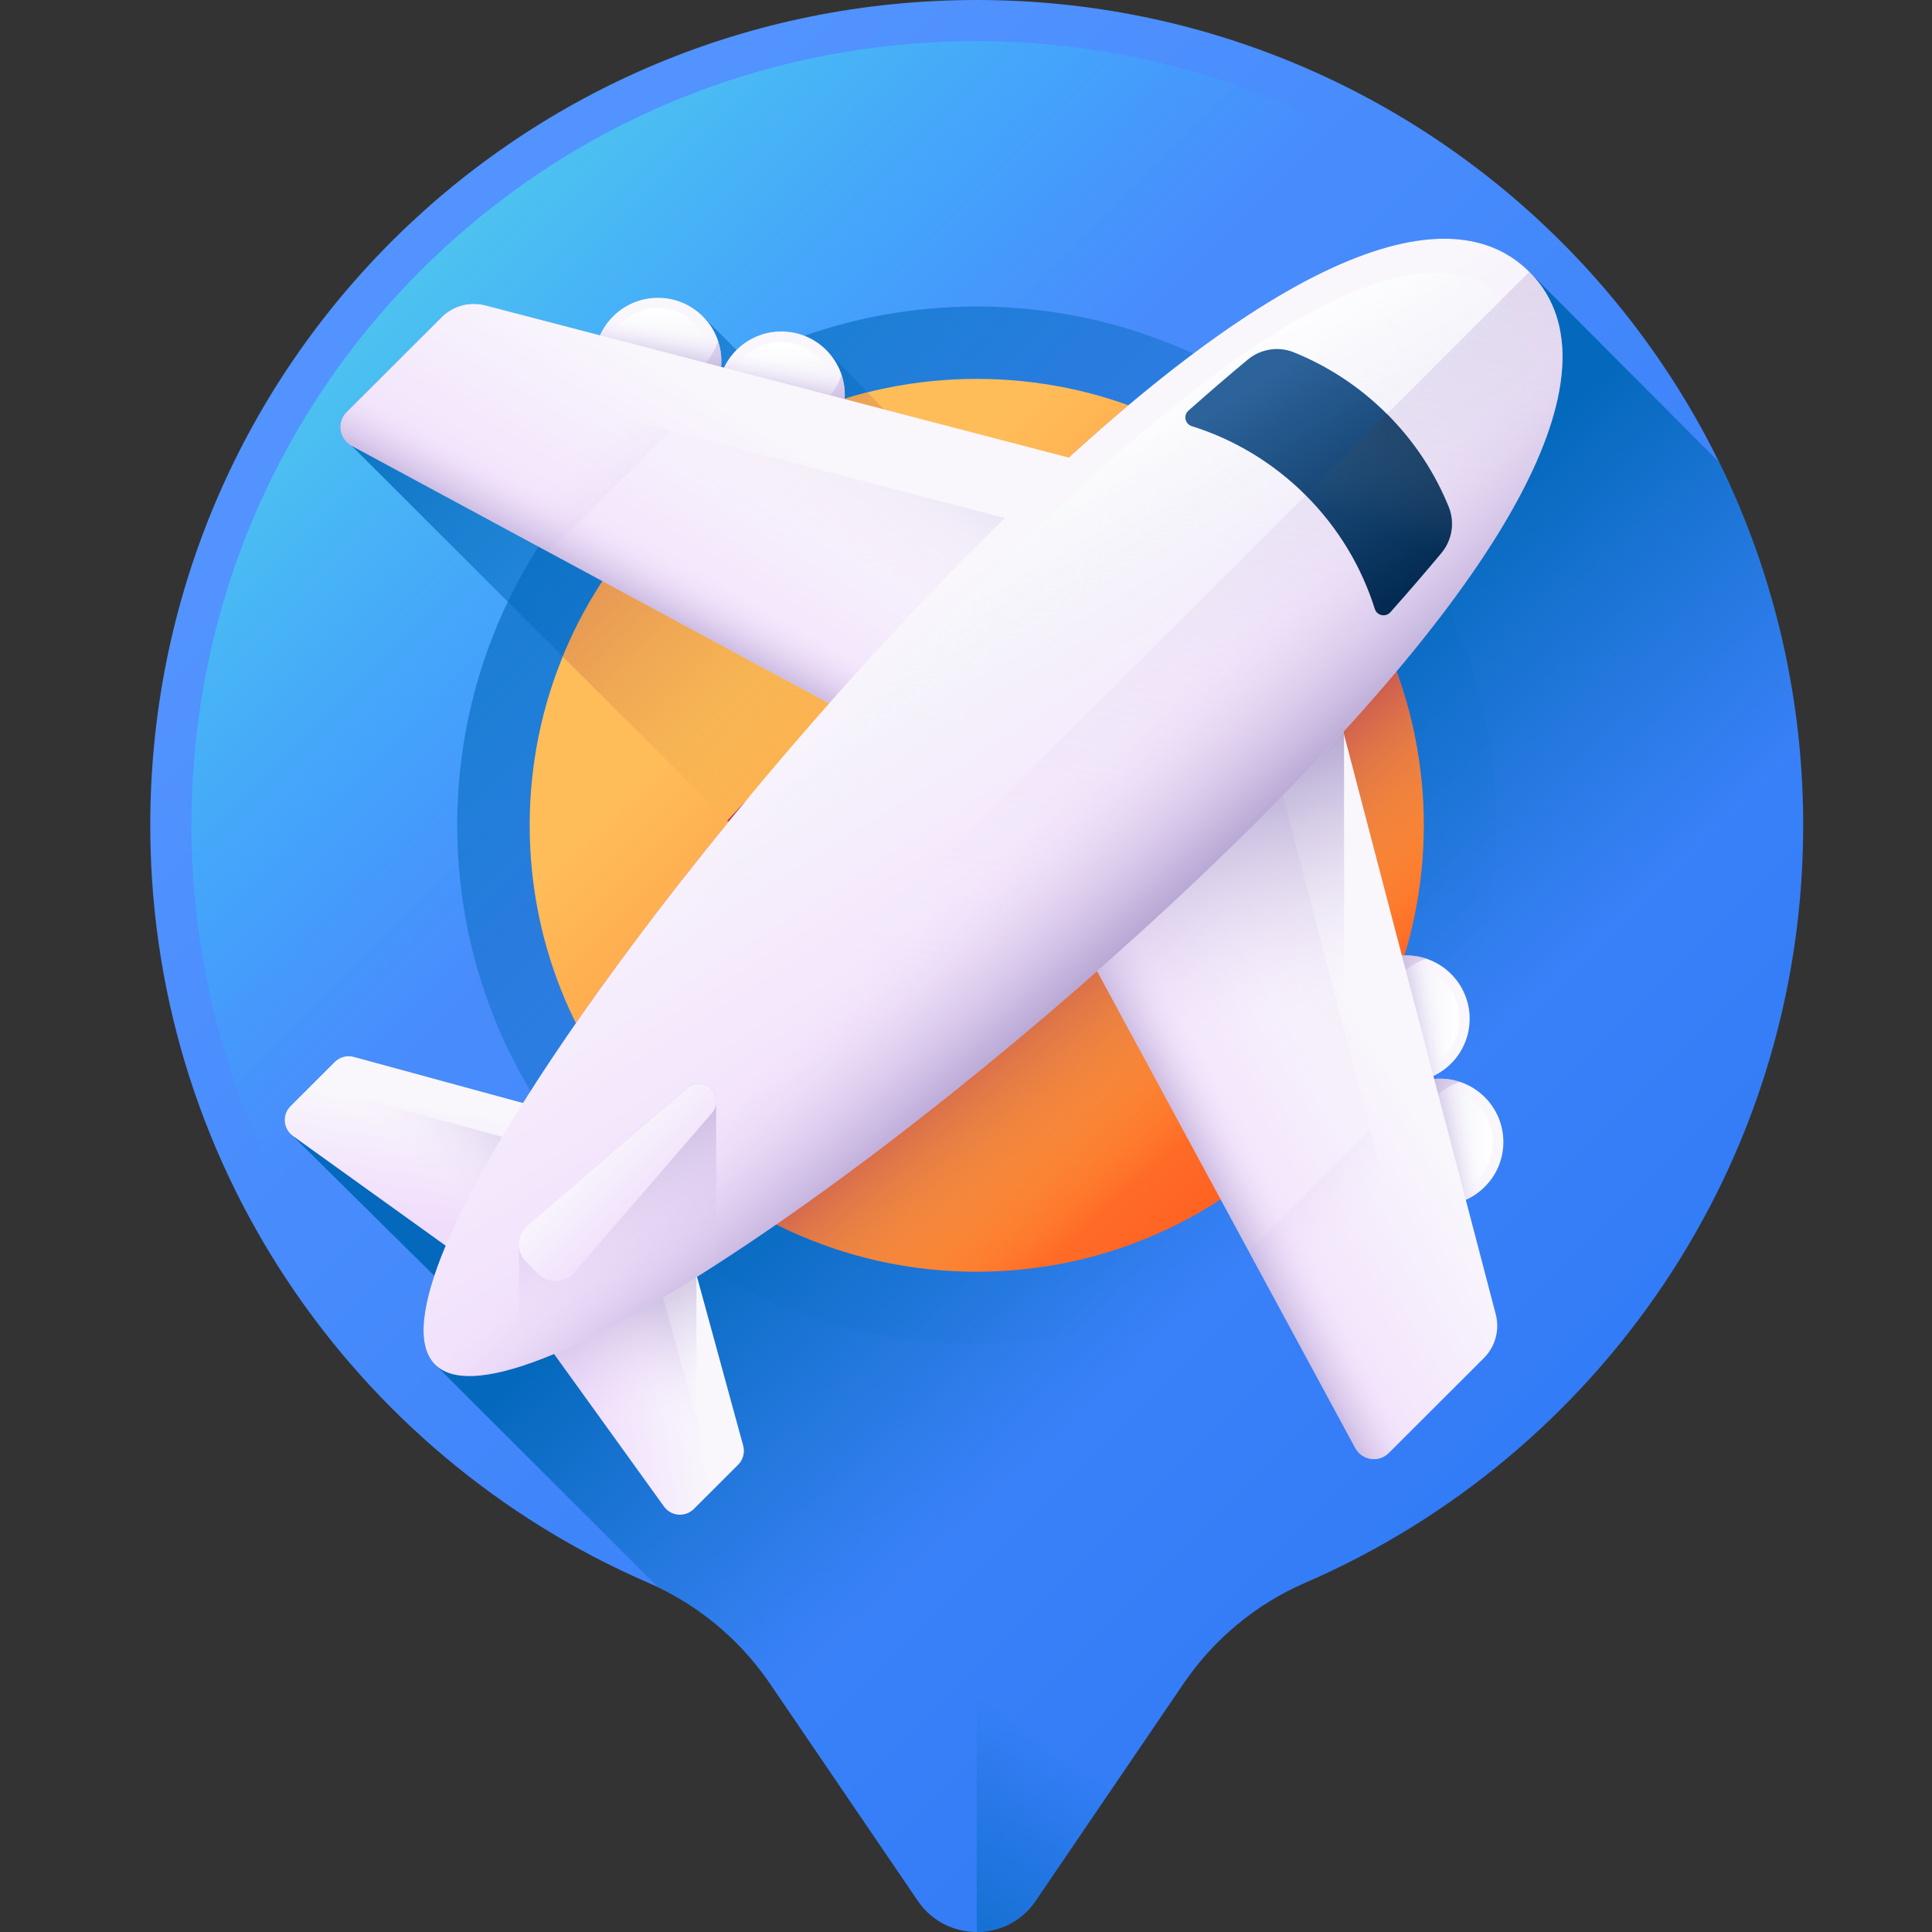 <svg width="90" height="90" viewBox="0 0 90 90" fill="none" xmlns="http://www.w3.org/2000/svg">
<rect x="0" y="0" width="90" height="90" fill="#333333" stroke="none"/>
<g clip-path="url(#clip0_174_280)">
<path d="M84 38.446C84 17.213 66.763 0 45.5 0C24.33 0 7.214 16.912 7.002 38.051C6.842 54.017 16.429 67.764 30.185 73.726C32.487 74.724 34.456 76.357 35.866 78.429L42.755 88.549C44.072 90.484 46.928 90.484 48.245 88.549L55.134 78.429C56.54 76.364 58.498 74.729 60.794 73.736C74.448 67.827 84 54.252 84 38.446Z" fill="url(#paint0_linear_174_280)"/>
<path d="M45.5 88.084C45.277 88.084 44.718 88.025 44.341 87.472L37.453 77.352C35.833 74.973 33.584 73.111 30.949 71.969C17.419 66.105 8.773 52.798 8.92 38.071C9.018 28.355 12.861 19.26 19.741 12.46C26.621 5.661 35.77 1.916 45.5 1.916H45.5C65.671 1.916 82.082 18.303 82.082 38.446C82.082 53.019 73.426 66.181 60.031 71.978C57.411 73.111 55.169 74.97 53.547 77.353L46.659 87.472C46.282 88.025 45.723 88.084 45.5 88.084Z" fill="url(#paint1_linear_174_280)"/>
<path d="M45.5 62.612C58.866 62.612 69.701 51.793 69.701 38.446C69.701 25.099 58.866 14.279 45.5 14.279C32.134 14.279 21.299 25.099 21.299 38.446C21.299 51.793 32.134 62.612 45.5 62.612Z" fill="url(#paint2_linear_174_280)"/>
<path d="M60.794 73.735C74.448 67.827 84 54.252 84 38.446C84 32.373 82.588 26.63 80.077 21.523L71.242 12.663C68.022 9.447 61.347 10.776 49.786 21.317L41.196 19.075L38.487 16.304C37.334 15.151 35.463 15.151 34.309 16.304C34.309 16.304 34.309 16.304 34.309 16.305L32.739 14.735C31.585 13.583 29.714 13.583 28.561 14.735C28.297 14.998 28.097 15.299 27.954 15.619L22.612 14.225C21.881 14.034 21.103 14.245 20.568 14.779L16.144 19.197C15.677 19.663 15.792 20.447 16.373 20.76L33.871 38.234L33.946 38.274C30.219 42.839 26.871 47.395 24.363 51.382L16.482 49.233C16.165 49.146 15.827 49.236 15.595 49.468L13.53 51.529C13.132 51.927 13.185 52.587 13.643 52.916L20.231 59.432C19.58 61.39 19.537 62.837 20.267 63.566L30.659 73.944C32.757 74.953 34.554 76.501 35.867 78.429L37.386 80.661L46.564 89.826C47.217 89.607 47.814 89.183 48.245 88.549L55.134 78.429C56.54 76.363 58.499 74.729 60.794 73.735Z" fill="url(#paint3_linear_174_280)"/>
<path d="M60.794 73.735C74.448 67.827 84 54.252 84 38.446C84 32.373 82.588 26.63 80.077 21.523L71.242 12.663C68.022 9.447 61.347 10.776 49.786 21.317L33.871 38.234L33.946 38.274C30.218 42.839 26.87 47.395 24.362 51.382L16.482 49.233C16.165 49.146 15.826 49.236 15.594 49.468L13.53 51.529C13.131 51.927 13.185 52.587 13.643 52.916L20.23 59.432C19.58 61.39 19.536 62.837 20.267 63.566L30.659 73.944C32.757 74.953 34.554 76.501 35.866 78.429L37.385 80.661L46.564 89.826C47.217 89.607 47.814 89.183 48.245 88.549L55.133 78.429C56.54 76.363 58.499 74.729 60.794 73.735Z" fill="url(#paint4_linear_174_280)"/>
<path d="M45.5 59.241C57.001 59.241 66.325 49.931 66.325 38.446C66.325 26.961 57.001 17.65 45.5 17.65C33.999 17.65 24.675 26.961 24.675 38.446C24.675 49.931 33.999 59.241 45.5 59.241Z" fill="url(#paint5_linear_174_280)"/>
<path d="M45.5 73.659V90C46.543 90 47.587 89.516 48.245 88.549L55.134 78.429C56.54 76.364 58.498 74.729 60.794 73.736C60.852 73.71 60.909 73.684 60.966 73.659H45.5Z" fill="url(#paint6_linear_174_280)"/>
<path d="M45.5 59.242C57.002 59.242 66.325 49.931 66.325 38.446C66.325 29.438 60.589 21.769 52.566 18.879C51.672 19.63 50.746 20.441 49.786 21.317L41.195 19.075L40.414 18.276C33.955 19.895 28.694 24.526 26.214 30.588L33.87 38.234L33.946 38.275C31.334 41.473 28.91 44.667 26.829 47.664C30.232 54.524 37.314 59.242 45.5 59.242Z" fill="url(#paint7_linear_174_280)"/>
<path d="M45.5 59.242C57.002 59.242 66.325 49.931 66.325 38.446C66.325 29.438 60.59 21.769 52.566 18.879C51.672 19.63 50.746 20.441 49.786 21.317L33.871 38.234L33.946 38.275C31.334 41.473 28.91 44.667 26.829 47.664C30.232 54.524 37.314 59.242 45.5 59.242Z" fill="url(#paint8_linear_174_280)"/>
<path d="M13.643 52.916L21.706 58.708L28.038 52.384L16.482 49.233C16.165 49.146 15.826 49.236 15.594 49.468L13.53 51.529C13.131 51.927 13.185 52.587 13.643 52.916Z" fill="url(#paint9_linear_174_280)"/>
<path d="M14.147 50.913L13.53 51.529C13.131 51.927 13.185 52.587 13.642 52.916L21.706 58.708L26.591 53.829L15.034 50.677C14.718 50.591 14.379 50.681 14.147 50.913Z" fill="url(#paint10_linear_174_280)"/>
<path d="M30.932 70.181L25.132 62.129L31.465 55.806L34.621 67.346C34.707 67.662 34.618 68 34.386 68.232L32.321 70.294C31.922 70.692 31.262 70.638 30.932 70.181Z" fill="url(#paint11_linear_174_280)"/>
<path d="M32.938 69.677L32.321 70.294C31.922 70.692 31.262 70.638 30.932 70.181L25.132 62.129L30.018 57.251L33.174 68.791C33.26 69.107 33.171 69.445 32.938 69.677Z" fill="url(#paint12_linear_174_280)"/>
<path d="M32.321 70.294L32.444 70.17V59.543L32.425 59.316L31.465 55.806L25.132 62.129L30.932 70.181C31.261 70.638 31.922 70.692 32.321 70.294Z" fill="url(#paint13_linear_174_280)"/>
<path d="M30.649 19.771C32.281 19.771 33.603 18.45 33.603 16.821C33.603 15.191 32.281 13.87 30.649 13.87C29.017 13.87 27.695 15.191 27.695 16.821C27.695 18.45 29.017 19.771 30.649 19.771Z" fill="url(#paint14_linear_174_280)"/>
<path d="M30.649 19.283C32.011 19.283 33.115 18.18 33.115 16.821C33.115 15.461 32.011 14.358 30.649 14.358C29.287 14.358 28.183 15.461 28.183 16.821C28.183 18.18 29.287 19.283 30.649 19.283Z" fill="url(#paint15_linear_174_280)"/>
<path d="M33.452 15.888C33.312 16.309 33.074 16.706 32.738 17.041C31.584 18.193 29.714 18.193 28.56 17.041C28.224 16.706 27.986 16.309 27.846 15.888C27.504 16.914 27.742 18.09 28.56 18.907C29.714 20.059 31.584 20.059 32.738 18.907C33.556 18.09 33.794 16.914 33.452 15.888Z" fill="url(#paint16_linear_174_280)"/>
<path d="M30.649 19.771C32.281 19.771 33.603 18.45 33.603 16.821C33.603 15.191 32.281 13.87 30.649 13.87C29.017 13.87 27.695 15.191 27.695 16.821C27.695 18.45 29.017 19.771 30.649 19.771Z" fill="url(#paint17_linear_174_280)"/>
<path d="M36.398 21.34C38.03 21.34 39.353 20.019 39.353 18.389C39.353 16.76 38.03 15.439 36.398 15.439C34.767 15.439 33.444 16.76 33.444 18.389C33.444 20.019 34.767 21.34 36.398 21.34Z" fill="url(#paint18_linear_174_280)"/>
<path d="M36.398 20.852C37.76 20.852 38.864 19.75 38.864 18.39C38.864 17.03 37.76 15.928 36.398 15.928C35.036 15.928 33.933 17.03 33.933 18.39C33.933 19.75 35.036 20.852 36.398 20.852Z" fill="url(#paint19_linear_174_280)"/>
<path d="M39.202 17.456C39.061 17.878 38.823 18.274 38.487 18.61C37.334 19.762 35.463 19.762 34.309 18.61C33.973 18.274 33.736 17.878 33.595 17.456C33.254 18.483 33.492 19.659 34.309 20.476C35.463 21.628 37.334 21.628 38.487 20.476C39.305 19.659 39.543 18.483 39.202 17.456Z" fill="url(#paint20_linear_174_280)"/>
<path d="M36.398 21.34C38.03 21.34 39.353 20.019 39.353 18.389C39.353 16.76 38.03 15.439 36.398 15.439C34.767 15.439 33.444 16.76 33.444 18.389C33.444 20.019 34.767 21.34 36.398 21.34Z" fill="url(#paint21_linear_174_280)"/>
<path d="M16.372 20.76L41.323 34.225L53.324 22.24L22.612 14.225C21.88 14.034 21.102 14.245 20.567 14.779L16.144 19.197C15.677 19.663 15.791 20.447 16.372 20.76Z" fill="url(#paint22_linear_174_280)"/>
<path d="M17.716 17.626L16.144 19.197C15.677 19.663 15.791 20.447 16.372 20.76L41.322 34.225L50.473 25.087L19.76 17.073C19.029 16.882 18.251 17.093 17.716 17.626Z" fill="url(#paint23_linear_174_280)"/>
<path d="M31.224 20.064L19.76 17.073C19.029 16.882 18.251 17.093 17.716 17.626L16.144 19.197C15.677 19.663 15.791 20.447 16.372 20.76L25.561 25.719L31.224 20.064Z" fill="url(#paint24_linear_174_280)"/>
<path d="M16.372 20.76L41.323 34.225L45.45 30.103L18.086 17.256L16.144 19.196C15.677 19.663 15.791 20.446 16.372 20.76Z" fill="url(#paint25_linear_174_280)"/>
<path d="M67.078 56.149C68.71 56.149 70.033 54.828 70.033 53.199C70.033 51.569 68.71 50.248 67.078 50.248C65.447 50.248 64.124 51.569 64.124 53.199C64.124 54.828 65.447 56.149 67.078 56.149Z" fill="url(#paint26_linear_174_280)"/>
<path d="M67.079 55.661C68.44 55.661 69.544 54.559 69.544 53.199C69.544 51.839 68.44 50.737 67.079 50.737C65.717 50.737 64.613 51.839 64.613 53.199C64.613 54.559 65.717 55.661 67.079 55.661Z" fill="url(#paint27_linear_174_280)"/>
<path d="M68.013 50.399C67.591 50.539 67.194 50.777 66.858 51.112C65.704 52.265 65.704 54.133 66.858 55.285C67.194 55.62 67.591 55.858 68.013 55.998C66.985 56.339 65.807 56.101 64.989 55.285C63.836 54.133 63.836 52.264 64.989 51.112C65.807 50.296 66.985 50.058 68.013 50.399Z" fill="url(#paint28_linear_174_280)"/>
<path d="M67.078 56.149C68.71 56.149 70.033 54.828 70.033 53.199C70.033 51.569 68.71 50.248 67.078 50.248C65.447 50.248 64.124 51.569 64.124 53.199C64.124 54.828 65.447 56.149 67.078 56.149Z" fill="url(#paint29_linear_174_280)"/>
<path d="M65.508 50.408C67.139 50.408 68.462 49.087 68.462 47.458C68.462 45.828 67.139 44.508 65.508 44.508C63.876 44.508 62.553 45.828 62.553 47.458C62.553 49.087 63.876 50.408 65.508 50.408Z" fill="url(#paint30_linear_174_280)"/>
<path d="M65.508 49.92C66.869 49.92 67.973 48.818 67.973 47.458C67.973 46.098 66.869 44.996 65.508 44.996C64.146 44.996 63.042 46.098 63.042 47.458C63.042 48.818 64.146 49.92 65.508 49.92Z" fill="url(#paint31_linear_174_280)"/>
<path d="M66.442 44.658C66.019 44.798 65.623 45.036 65.287 45.371C64.133 46.524 64.133 48.392 65.287 49.544C65.623 49.879 66.019 50.117 66.442 50.257C65.414 50.598 64.236 50.36 63.418 49.544C62.265 48.391 62.265 46.523 63.418 45.371C64.236 44.555 65.414 44.317 66.442 44.658Z" fill="url(#paint32_linear_174_280)"/>
<path d="M65.508 50.408C67.139 50.408 68.462 49.087 68.462 47.458C68.462 45.828 67.139 44.508 65.508 44.508C63.876 44.508 62.553 45.828 62.553 47.458C62.553 49.087 63.876 50.408 65.508 50.408Z" fill="url(#paint33_linear_174_280)"/>
<path d="M63.134 67.455L49.65 42.54L61.652 30.555L69.678 61.225C69.869 61.955 69.658 62.732 69.123 63.266L64.699 67.683C64.233 68.15 63.448 68.035 63.134 67.455Z" fill="url(#paint34_linear_174_280)"/>
<path d="M66.272 66.113L64.7 67.684C64.233 68.15 63.448 68.035 63.134 67.456L49.65 42.541L58.801 33.403L66.826 64.072C67.018 64.803 66.807 65.579 66.272 66.113Z" fill="url(#paint35_linear_174_280)"/>
<path d="M63.831 52.625L66.827 64.072C67.018 64.802 66.807 65.579 66.272 66.113L64.7 67.684C64.233 68.15 63.448 68.035 63.134 67.455L58.168 58.28L63.831 52.625Z" fill="url(#paint36_linear_174_280)"/>
<path d="M63.134 67.455L49.65 42.54L53.777 38.419L66.642 65.744L64.699 67.684C64.233 68.15 63.448 68.035 63.134 67.455Z" fill="url(#paint37_linear_174_280)"/>
<path d="M62.612 34.224L61.652 30.555L49.65 42.54L62.612 66.491V34.224Z" fill="url(#paint38_linear_174_280)"/>
<path d="M58.705 38.125C44.629 52.182 23.846 67.141 20.267 63.566C16.688 59.992 31.667 39.239 45.744 25.182C59.82 11.126 67.663 9.089 71.242 12.663C74.822 16.237 72.782 24.069 58.705 38.125Z" fill="url(#paint39_linear_174_280)"/>
<path d="M57.42 37.473C44.031 50.843 24.555 65.363 21.511 62.324C18.468 59.284 33.008 39.836 46.397 26.466C59.786 13.096 66.954 10.866 69.998 13.906C73.042 16.945 70.809 24.103 57.42 37.473Z" fill="url(#paint40_linear_174_280)"/>
<path d="M58.705 38.125C72.781 24.069 74.821 16.237 71.242 12.663L20.267 63.566C23.846 67.141 44.629 52.182 58.705 38.125Z" fill="url(#paint41_linear_174_280)"/>
<path d="M58.705 38.125C72.781 24.069 74.821 16.237 71.242 12.663L20.267 63.566C23.846 67.141 44.629 52.182 58.705 38.125Z" fill="url(#paint42_linear_174_280)"/>
<path d="M58.126 16.752C57.246 17.483 56.325 18.274 55.363 19.128C55.117 19.346 55.2 19.751 55.514 19.85C57.456 20.46 59.283 21.532 60.822 23.068C62.361 24.605 63.434 26.43 64.045 28.369C64.144 28.683 64.55 28.765 64.769 28.52C65.624 27.559 66.416 26.64 67.148 25.76C67.646 25.162 67.78 24.338 67.488 23.617C66.849 22.041 65.89 20.564 64.61 19.286C63.33 18.008 61.851 17.05 60.273 16.413C59.55 16.12 58.726 16.254 58.126 16.752Z" fill="url(#paint43_linear_174_280)"/>
<path d="M64.045 28.369C64.144 28.683 64.55 28.765 64.769 28.52C65.624 27.559 66.416 26.64 67.148 25.76C67.646 25.162 67.78 24.338 67.488 23.617C66.849 22.041 65.89 20.564 64.61 19.286L60.822 23.069C62.361 24.605 63.434 26.43 64.045 28.369Z" fill="url(#paint44_linear_174_280)"/>
<path d="M33.363 58.908V51.426C33.401 51.175 33.323 50.911 33.131 50.72C32.826 50.415 32.337 50.397 32.01 50.679L24.565 57.092C24.267 57.348 24.137 57.722 24.175 58.082V63.678C26.561 62.931 29.755 61.235 33.363 58.908Z" fill="url(#paint45_linear_174_280)"/>
<path d="M25.068 59.336L24.503 58.772C24.031 58.301 24.06 57.528 24.565 57.092L32.009 50.679C32.337 50.397 32.826 50.415 33.131 50.72C33.437 51.025 33.455 51.514 33.172 51.84L26.75 59.274C26.314 59.779 25.54 59.807 25.068 59.336Z" fill="url(#paint46_linear_174_280)"/>
</g>
<defs>
<linearGradient id="paint0_linear_174_280" x1="22.264" y1="15.241" x2="98.974" y2="92.059" gradientUnits="userSpaceOnUse">
<stop stop-color="#5293FF"/>
<stop offset="1" stop-color="#2270F2"/>
</linearGradient>
<linearGradient id="paint1_linear_174_280" x1="37.244" y1="30.223" x2="10.287" y2="3.228" gradientUnits="userSpaceOnUse">
<stop stop-color="#18CFFC" stop-opacity="0"/>
<stop offset="1" stop-color="#65E1DC"/>
</linearGradient>
<linearGradient id="paint2_linear_174_280" x1="60.093" y1="53.018" x2="11.893" y2="4.75" gradientUnits="userSpaceOnUse">
<stop stop-color="#0469BC" stop-opacity="0"/>
<stop offset="1" stop-color="#0469BC"/>
</linearGradient>
<linearGradient id="paint3_linear_174_280" x1="41.986" y1="34.351" x2="19.038" y2="11.371" gradientUnits="userSpaceOnUse">
<stop stop-color="#0469BC" stop-opacity="0"/>
<stop offset="1" stop-color="#0469BC"/>
</linearGradient>
<linearGradient id="paint4_linear_174_280" x1="61.904" y1="55.249" x2="49.041" y2="41.281" gradientUnits="userSpaceOnUse">
<stop stop-color="#0469BC" stop-opacity="0"/>
<stop offset="1" stop-color="#0469BC"/>
</linearGradient>
<linearGradient id="paint5_linear_174_280" x1="36.687" y1="29.463" x2="60.48" y2="53.783" gradientUnits="userSpaceOnUse">
<stop stop-color="#FFBD59"/>
<stop offset="1" stop-color="#FF5F20"/>
</linearGradient>
<linearGradient id="paint6_linear_174_280" x1="48.333" y1="80.635" x2="39.705" y2="92.955" gradientUnits="userSpaceOnUse">
<stop stop-color="#0469BC" stop-opacity="0"/>
<stop offset="1" stop-color="#0469BC"/>
</linearGradient>
<linearGradient id="paint7_linear_174_280" x1="44.63" y1="37.576" x2="20.988" y2="13.901" gradientUnits="userSpaceOnUse">
<stop stop-color="#FFDA45" stop-opacity="0"/>
<stop offset="1" stop-color="#B53759"/>
</linearGradient>
<linearGradient id="paint8_linear_174_280" x1="56.888" y1="51.767" x2="48.744" y2="42.213" gradientUnits="userSpaceOnUse">
<stop stop-color="#FFDA45" stop-opacity="0"/>
<stop offset="1" stop-color="#B53759"/>
</linearGradient>
<linearGradient id="paint9_linear_174_280" x1="20.773" y1="51.436" x2="19.945" y2="56.98" gradientUnits="userSpaceOnUse">
<stop stop-color="#F9F7FC"/>
<stop offset="1" stop-color="#F0DDFC"/>
</linearGradient>
<linearGradient id="paint10_linear_174_280" x1="19.103" y1="53.65" x2="25.956" y2="46.639" gradientUnits="userSpaceOnUse">
<stop stop-color="#F0DDFC" stop-opacity="0"/>
<stop offset="0.289" stop-color="#C8B7E0" stop-opacity="0.289"/>
<stop offset="0.592" stop-color="#A595C8" stop-opacity="0.592"/>
<stop offset="0.84" stop-color="#8F81B8" stop-opacity="0.84"/>
<stop offset="1" stop-color="#8779B3"/>
</linearGradient>
<linearGradient id="paint11_linear_174_280" x1="32.413" y1="63.059" x2="26.862" y2="63.891" gradientUnits="userSpaceOnUse">
<stop stop-color="#F9F7FC"/>
<stop offset="1" stop-color="#F0DDFC"/>
</linearGradient>
<linearGradient id="paint12_linear_174_280" x1="30.196" y1="64.727" x2="37.198" y2="57.864" gradientUnits="userSpaceOnUse">
<stop stop-color="#F0DDFC" stop-opacity="0"/>
<stop offset="0.289" stop-color="#C8B7E0" stop-opacity="0.289"/>
<stop offset="0.592" stop-color="#A595C8" stop-opacity="0.592"/>
<stop offset="0.84" stop-color="#8F81B8" stop-opacity="0.84"/>
<stop offset="1" stop-color="#8779B3"/>
</linearGradient>
<linearGradient id="paint13_linear_174_280" x1="30.559" y1="65.759" x2="27.169" y2="55.518" gradientUnits="userSpaceOnUse">
<stop stop-color="#F0DDFC" stop-opacity="0"/>
<stop offset="0.289" stop-color="#C8B7E0" stop-opacity="0.289"/>
<stop offset="0.592" stop-color="#A595C8" stop-opacity="0.592"/>
<stop offset="0.84" stop-color="#8F81B8" stop-opacity="0.84"/>
<stop offset="1" stop-color="#8779B3"/>
</linearGradient>
<linearGradient id="paint14_linear_174_280" x1="30.651" y1="15.255" x2="30.651" y2="20.658" gradientUnits="userSpaceOnUse">
<stop stop-color="#F9F7FC"/>
<stop offset="1" stop-color="#F0DDFC"/>
</linearGradient>
<linearGradient id="paint15_linear_174_280" x1="30.651" y1="18.179" x2="30.651" y2="14.404" gradientUnits="userSpaceOnUse">
<stop stop-color="#E9EDF5" stop-opacity="0"/>
<stop offset="1" stop-color="white"/>
</linearGradient>
<linearGradient id="paint16_linear_174_280" x1="29.923" y1="17.687" x2="38.132" y2="15.216" gradientUnits="userSpaceOnUse">
<stop stop-color="#F0DDFC" stop-opacity="0"/>
<stop offset="0.289" stop-color="#C8B7E0" stop-opacity="0.289"/>
<stop offset="0.592" stop-color="#A595C8" stop-opacity="0.592"/>
<stop offset="0.84" stop-color="#8F81B8" stop-opacity="0.84"/>
<stop offset="1" stop-color="#8779B3"/>
</linearGradient>
<linearGradient id="paint17_linear_174_280" x1="30.918" y1="15.324" x2="30.436" y2="18.026" gradientUnits="userSpaceOnUse">
<stop stop-color="#F0DDFC" stop-opacity="0"/>
<stop offset="0.289" stop-color="#C8B7E0" stop-opacity="0.289"/>
<stop offset="0.592" stop-color="#A595C8" stop-opacity="0.592"/>
<stop offset="0.84" stop-color="#8F81B8" stop-opacity="0.84"/>
<stop offset="1" stop-color="#8779B3"/>
</linearGradient>
<linearGradient id="paint18_linear_174_280" x1="36.399" y1="16.823" x2="36.399" y2="22.226" gradientUnits="userSpaceOnUse">
<stop stop-color="#F9F7FC"/>
<stop offset="1" stop-color="#F0DDFC"/>
</linearGradient>
<linearGradient id="paint19_linear_174_280" x1="36.399" y1="19.747" x2="36.399" y2="15.972" gradientUnits="userSpaceOnUse">
<stop stop-color="#E9EDF5" stop-opacity="0"/>
<stop offset="1" stop-color="white"/>
</linearGradient>
<linearGradient id="paint20_linear_174_280" x1="35.672" y1="19.256" x2="43.88" y2="16.785" gradientUnits="userSpaceOnUse">
<stop stop-color="#F0DDFC" stop-opacity="0"/>
<stop offset="0.289" stop-color="#C8B7E0" stop-opacity="0.289"/>
<stop offset="0.592" stop-color="#A595C8" stop-opacity="0.592"/>
<stop offset="0.84" stop-color="#8F81B8" stop-opacity="0.84"/>
<stop offset="1" stop-color="#8779B3"/>
</linearGradient>
<linearGradient id="paint21_linear_174_280" x1="36.667" y1="16.892" x2="36.184" y2="19.595" gradientUnits="userSpaceOnUse">
<stop stop-color="#F0DDFC" stop-opacity="0"/>
<stop offset="0.289" stop-color="#C8B7E0" stop-opacity="0.289"/>
<stop offset="0.592" stop-color="#A595C8" stop-opacity="0.592"/>
<stop offset="0.84" stop-color="#8F81B8" stop-opacity="0.84"/>
<stop offset="1" stop-color="#8779B3"/>
</linearGradient>
<linearGradient id="paint22_linear_174_280" x1="35.485" y1="19.432" x2="28.918" y2="30.425" gradientUnits="userSpaceOnUse">
<stop stop-color="#F9F7FC"/>
<stop offset="1" stop-color="#F0DDFC"/>
</linearGradient>
<linearGradient id="paint23_linear_174_280" x1="32.915" y1="22.708" x2="46.519" y2="2.405" gradientUnits="userSpaceOnUse">
<stop stop-color="#F0DDFC" stop-opacity="0"/>
<stop offset="0.289" stop-color="#C8B7E0" stop-opacity="0.289"/>
<stop offset="0.592" stop-color="#A595C8" stop-opacity="0.592"/>
<stop offset="0.84" stop-color="#8F81B8" stop-opacity="0.84"/>
<stop offset="1" stop-color="#8779B3"/>
</linearGradient>
<linearGradient id="paint24_linear_174_280" x1="25.228" y1="22.257" x2="34.726" y2="34.186" gradientUnits="userSpaceOnUse">
<stop stop-color="#F0DDFC" stop-opacity="0"/>
<stop offset="0.289" stop-color="#C8B7E0" stop-opacity="0.289"/>
<stop offset="0.592" stop-color="#A595C8" stop-opacity="0.592"/>
<stop offset="0.84" stop-color="#8F81B8" stop-opacity="0.84"/>
<stop offset="1" stop-color="#8779B3"/>
</linearGradient>
<linearGradient id="paint25_linear_174_280" x1="30.328" y1="25.472" x2="28.105" y2="29.606" gradientUnits="userSpaceOnUse">
<stop stop-color="#F0DDFC" stop-opacity="0"/>
<stop offset="0.289" stop-color="#C8B7E0" stop-opacity="0.289"/>
<stop offset="0.592" stop-color="#A595C8" stop-opacity="0.592"/>
<stop offset="0.84" stop-color="#8F81B8" stop-opacity="0.84"/>
<stop offset="1" stop-color="#8779B3"/>
</linearGradient>
<linearGradient id="paint26_linear_174_280" x1="68.643" y1="53.193" x2="63.232" y2="53.193" gradientUnits="userSpaceOnUse">
<stop stop-color="#F9F7FC"/>
<stop offset="1" stop-color="#F0DDFC"/>
</linearGradient>
<linearGradient id="paint27_linear_174_280" x1="65.715" y1="53.193" x2="69.495" y2="53.193" gradientUnits="userSpaceOnUse">
<stop stop-color="#E9EDF5" stop-opacity="0"/>
<stop offset="1" stop-color="white"/>
</linearGradient>
<linearGradient id="paint28_linear_174_280" x1="66.207" y1="53.92" x2="68.669" y2="45.719" gradientUnits="userSpaceOnUse">
<stop stop-color="#F0DDFC" stop-opacity="0"/>
<stop offset="0.289" stop-color="#C8B7E0" stop-opacity="0.289"/>
<stop offset="0.592" stop-color="#A595C8" stop-opacity="0.592"/>
<stop offset="0.84" stop-color="#8F81B8" stop-opacity="0.84"/>
<stop offset="1" stop-color="#8779B3"/>
</linearGradient>
<linearGradient id="paint29_linear_174_280" x1="68.574" y1="52.926" x2="65.868" y2="53.411" gradientUnits="userSpaceOnUse">
<stop stop-color="#F0DDFC" stop-opacity="0"/>
<stop offset="0.289" stop-color="#C8B7E0" stop-opacity="0.289"/>
<stop offset="0.592" stop-color="#A595C8" stop-opacity="0.592"/>
<stop offset="0.84" stop-color="#8F81B8" stop-opacity="0.84"/>
<stop offset="1" stop-color="#8779B3"/>
</linearGradient>
<linearGradient id="paint30_linear_174_280" x1="67.072" y1="47.453" x2="61.661" y2="47.453" gradientUnits="userSpaceOnUse">
<stop stop-color="#F9F7FC"/>
<stop offset="1" stop-color="#F0DDFC"/>
</linearGradient>
<linearGradient id="paint31_linear_174_280" x1="64.144" y1="47.453" x2="67.924" y2="47.453" gradientUnits="userSpaceOnUse">
<stop stop-color="#E9EDF5" stop-opacity="0"/>
<stop offset="1" stop-color="white"/>
</linearGradient>
<linearGradient id="paint32_linear_174_280" x1="64.636" y1="48.179" x2="67.098" y2="39.978" gradientUnits="userSpaceOnUse">
<stop stop-color="#F0DDFC" stop-opacity="0"/>
<stop offset="0.289" stop-color="#C8B7E0" stop-opacity="0.289"/>
<stop offset="0.592" stop-color="#A595C8" stop-opacity="0.592"/>
<stop offset="0.84" stop-color="#8F81B8" stop-opacity="0.84"/>
<stop offset="1" stop-color="#8779B3"/>
</linearGradient>
<linearGradient id="paint33_linear_174_280" x1="67.003" y1="47.186" x2="64.297" y2="47.67" gradientUnits="userSpaceOnUse">
<stop stop-color="#F0DDFC" stop-opacity="0"/>
<stop offset="0.289" stop-color="#C8B7E0" stop-opacity="0.289"/>
<stop offset="0.592" stop-color="#A595C8" stop-opacity="0.592"/>
<stop offset="0.84" stop-color="#8F81B8" stop-opacity="0.84"/>
<stop offset="1" stop-color="#8779B3"/>
</linearGradient>
<linearGradient id="paint34_linear_174_280" x1="64.459" y1="48.366" x2="53.468" y2="54.951" gradientUnits="userSpaceOnUse">
<stop stop-color="#F9F7FC"/>
<stop offset="1" stop-color="#F0DDFC"/>
</linearGradient>
<linearGradient id="paint35_linear_174_280" x1="61.179" y1="50.933" x2="81.475" y2="37.294" gradientUnits="userSpaceOnUse">
<stop stop-color="#F0DDFC" stop-opacity="0"/>
<stop offset="0.289" stop-color="#C8B7E0" stop-opacity="0.289"/>
<stop offset="0.592" stop-color="#A595C8" stop-opacity="0.592"/>
<stop offset="0.84" stop-color="#8F81B8" stop-opacity="0.84"/>
<stop offset="1" stop-color="#8779B3"/>
</linearGradient>
<linearGradient id="paint36_linear_174_280" x1="61.631" y1="58.608" x2="49.711" y2="49.091" gradientUnits="userSpaceOnUse">
<stop stop-color="#F0DDFC" stop-opacity="0"/>
<stop offset="0.289" stop-color="#C8B7E0" stop-opacity="0.289"/>
<stop offset="0.592" stop-color="#A595C8" stop-opacity="0.592"/>
<stop offset="0.84" stop-color="#8F81B8" stop-opacity="0.84"/>
<stop offset="1" stop-color="#8779B3"/>
</linearGradient>
<linearGradient id="paint37_linear_174_280" x1="58.411" y1="53.516" x2="54.276" y2="55.745" gradientUnits="userSpaceOnUse">
<stop stop-color="#F0DDFC" stop-opacity="0"/>
<stop offset="0.289" stop-color="#C8B7E0" stop-opacity="0.289"/>
<stop offset="0.592" stop-color="#A595C8" stop-opacity="0.592"/>
<stop offset="0.84" stop-color="#8F81B8" stop-opacity="0.84"/>
<stop offset="1" stop-color="#8779B3"/>
</linearGradient>
<linearGradient id="paint38_linear_174_280" x1="59.318" y1="47.44" x2="54.097" y2="31.889" gradientUnits="userSpaceOnUse">
<stop stop-color="#F0DDFC" stop-opacity="0"/>
<stop offset="0.289" stop-color="#C8B7E0" stop-opacity="0.289"/>
<stop offset="0.592" stop-color="#A595C8" stop-opacity="0.592"/>
<stop offset="0.84" stop-color="#8F81B8" stop-opacity="0.84"/>
<stop offset="1" stop-color="#8779B3"/>
</linearGradient>
<linearGradient id="paint39_linear_174_280" x1="39.882" y1="28.809" x2="52.142" y2="48.101" gradientUnits="userSpaceOnUse">
<stop stop-color="#F9F7FC"/>
<stop offset="1" stop-color="#F0DDFC"/>
</linearGradient>
<linearGradient id="paint40_linear_174_280" x1="44.681" y1="36.193" x2="39.07" y2="26.628" gradientUnits="userSpaceOnUse">
<stop stop-color="#E9EDF5" stop-opacity="0"/>
<stop offset="1" stop-color="white"/>
</linearGradient>
<linearGradient id="paint41_linear_174_280" x1="45.705" y1="46.107" x2="59.175" y2="-48.059" gradientUnits="userSpaceOnUse">
<stop stop-color="#F0DDFC" stop-opacity="0"/>
<stop offset="0.289" stop-color="#C8B7E0" stop-opacity="0.289"/>
<stop offset="0.592" stop-color="#A595C8" stop-opacity="0.592"/>
<stop offset="0.84" stop-color="#8F81B8" stop-opacity="0.84"/>
<stop offset="1" stop-color="#8779B3"/>
</linearGradient>
<linearGradient id="paint42_linear_174_280" x1="46.67" y1="39.113" x2="54.1" y2="47.268" gradientUnits="userSpaceOnUse">
<stop stop-color="#F0DDFC" stop-opacity="0"/>
<stop offset="0.289" stop-color="#C8B7E0" stop-opacity="0.289"/>
<stop offset="0.592" stop-color="#A595C8" stop-opacity="0.592"/>
<stop offset="0.84" stop-color="#8F81B8" stop-opacity="0.84"/>
<stop offset="1" stop-color="#8779B3"/>
</linearGradient>
<linearGradient id="paint43_linear_174_280" x1="58.954" y1="17.626" x2="65.851" y2="28.48" gradientUnits="userSpaceOnUse">
<stop stop-color="#2C639A"/>
<stop offset="1" stop-color="#00264C"/>
</linearGradient>
<linearGradient id="paint44_linear_174_280" x1="64.001" y1="24.512" x2="67.583" y2="15.281" gradientUnits="userSpaceOnUse">
<stop stop-color="#4E5F70" stop-opacity="0"/>
<stop offset="1" stop-color="#00264C"/>
</linearGradient>
<linearGradient id="paint45_linear_174_280" x1="30.113" y1="60.666" x2="24.934" y2="47.971" gradientUnits="userSpaceOnUse">
<stop stop-color="#F0DDFC" stop-opacity="0"/>
<stop offset="0.289" stop-color="#C8B7E0" stop-opacity="0.289"/>
<stop offset="0.592" stop-color="#A595C8" stop-opacity="0.592"/>
<stop offset="0.84" stop-color="#8F81B8" stop-opacity="0.84"/>
<stop offset="1" stop-color="#8779B3"/>
</linearGradient>
<linearGradient id="paint46_linear_174_280" x1="27.55" y1="53.468" x2="30.72" y2="56.642" gradientUnits="userSpaceOnUse">
<stop stop-color="#F9F7FC"/>
<stop offset="1" stop-color="#F0DDFC"/>
</linearGradient>
<clipPath id="clip0_174_280">
<rect width="90" height="90" fill="white"/>
</clipPath>
</defs>
</svg>
